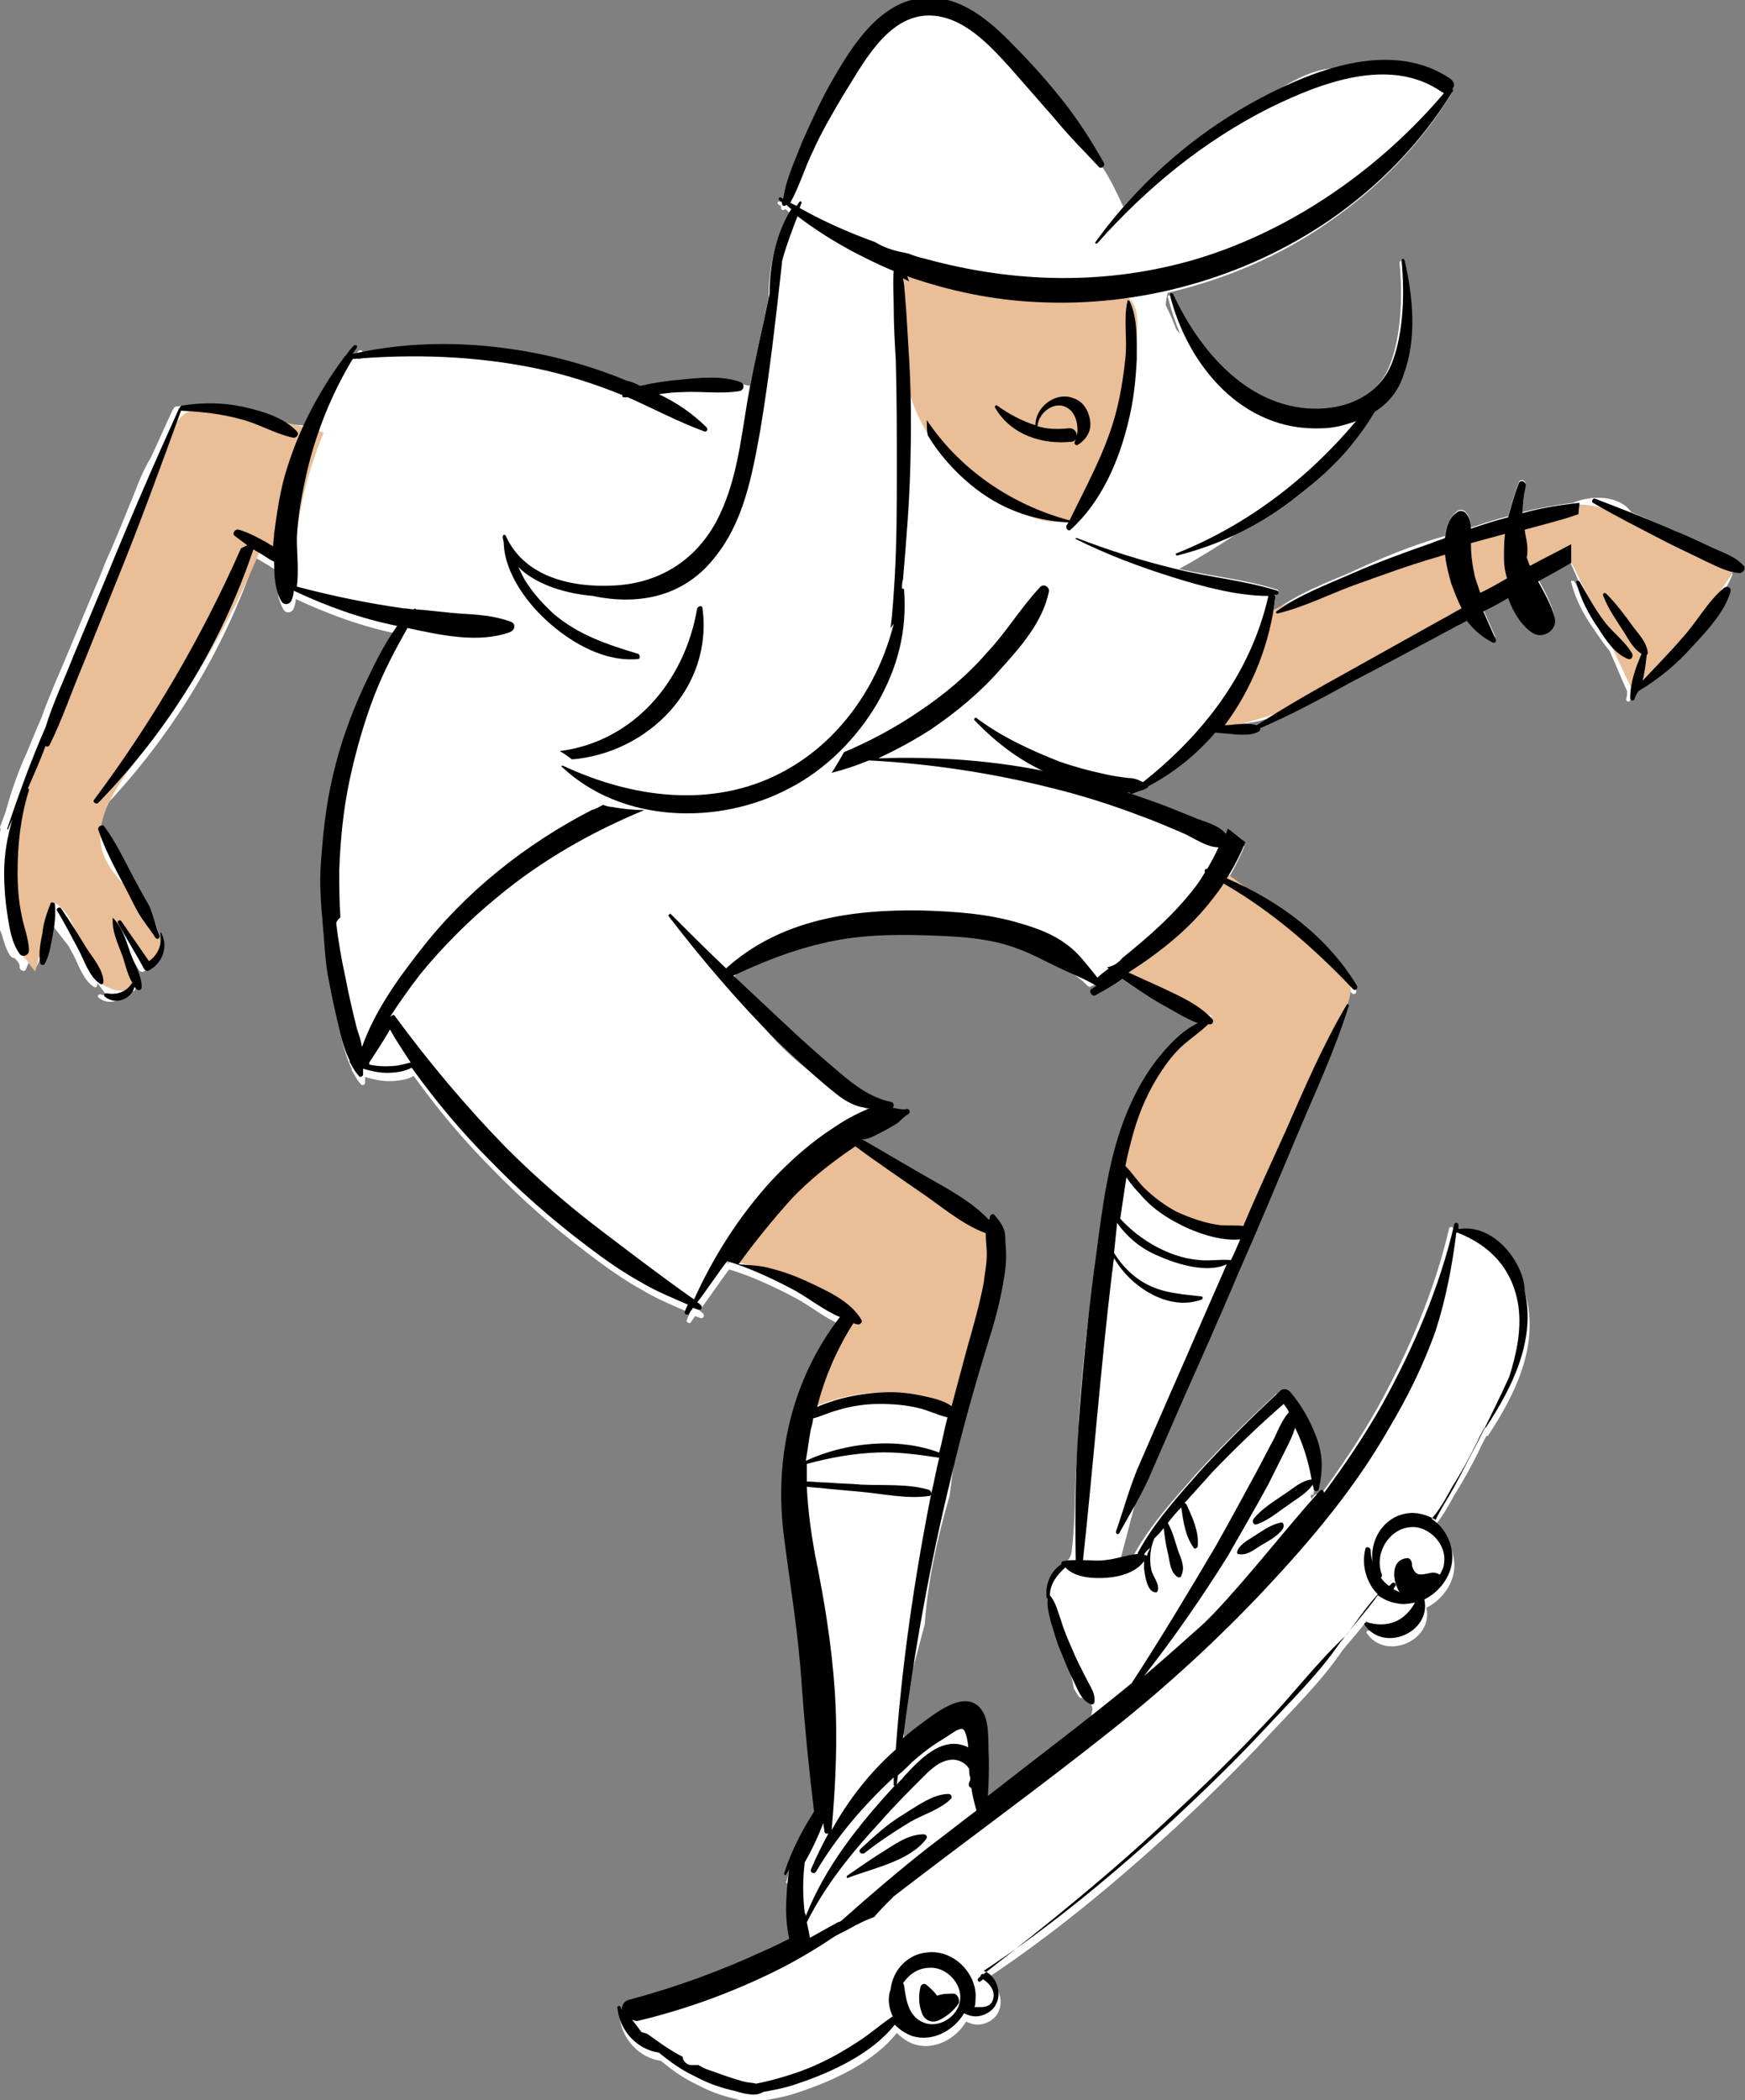 <?xml version="1.0" encoding="UTF-8"?> <!-- Generator: Adobe Illustrator 21.1.0, SVG Export Plug-In . SVG Version: 6.00 Build 0) --> <svg xmlns="http://www.w3.org/2000/svg" xmlns:xlink="http://www.w3.org/1999/xlink" baseProfile="tiny" id="Слой_1" x="0px" y="0px" width="168.7px" height="203px" viewBox="0 0 168.7 203" overflow="scroll" xml:space="preserve"><rect x="0" y="0" width="168.7" height="203" fill="#808080" stroke="none"/> <g> <g> <g> <path fill="#FFFFFF" d="M74.1,188.1C74.1,188.1,74.1,188,74.1,188.1C74.1,188,74.1,188.1,74.1,188.1z"></path> <path fill="#FFFFFF" d="M168.6,54.7c-0.8-0.9-1.8-1.2-2.9-1.7c-1.3-0.6-2.5-1.2-3.8-1.7c-1.4-0.6-2.8-1.2-4.2-1.8 c-1.1-1.6-3.8-1.7-5.6-0.9c-1.6,0.2-3.3,0.5-4.9,0.9c0-0.9,0.1-1.7,0.3-2.6c0.1-0.5-0.6-0.7-0.7-0.2c-0.4,1-0.7,2.1-1,3.2 c-1.2,0.3-2.4,0.7-3.6,1.1c0-0.5-0.1-1.1-0.5-1.5c-0.1-0.2-0.6-0.3-0.8-0.1c-0.7,0.5-1.1,1.4-1.2,2.4c-3.2,0.9-6.3,2.2-9.3,3.6 c-2.4,1-4.9,2-7,3.5c-0.1,0.1-0.2,0.1-0.3,0.2c0.1-0.5,0.2-1,0.2-1.5c0-0.1,0-0.1-0.1-0.2c0.1,0,0.2,0,0.2,0 c0.2,0,0.3-0.3,0.1-0.4c-3.1-1-6.4-1.3-9.5-2c1.8-1,3.6-2.1,5.4-3.3c2.1-1,4.1-2.2,6-3.7c1.3-1,2.5-2.1,3.7-3.3 c0.1-0.1,0.2-0.3,0.3-0.4c1.2-1.4,2.3-3,3.2-4.6c1.4-2.4,2.5-5,3.7-7.5c0.1-2.3-0.2-4.7-0.7-6.9c0-0.2-0.3-0.1-0.3,0.1 c0.3,3.1,0.2,6.9-0.9,9.8c-1.2,3.2-4.4,4.6-7.7,4.5c-6.4-0.2-11-5.7-13.5-11.1c-0.1-0.1-0.3-0.1-0.3,0.1c0.3,1.2,0.7,2.4,1.2,3.6 c-0.1-0.2-0.3-0.3-0.4-0.5c-0.3-0.8-0.6-1.5-1-2.3c0-0.4,0.1-0.8,0.2-1.2c5.5-1.3,10.8-3.5,15.5-6.8c4.8-3.3,8.8-7.4,11.9-12.4 c0.1-0.1,0.1-0.2,0-0.3c0.1-0.3,0.1-0.7-0.3-1c-3.3-2.2-7.2-2.2-10.9-1.2c-1.8,0-3.8,1-5.4,2c-0.1,0.1-0.2,0.1-0.3,0.2 c-0.1,0.1-0.3,0.1-0.4,0.2c-5.5,2.7-10.3,6.4-14.4,11c-0.6-1.3-1.2-2.6-2-3.8c0,0,0-0.1,0-0.1c-1.2-2.1-2.4-4-3.9-5.9 c-1.5-1.9-3.1-3.7-4.8-5.4c-2.3-2.4-5.2-4.9-8.7-4.6c-4.2,0.3-6.9,4.6-8.8,7.9c-1.1,1.9-2,3.9-2.9,5.9c-0.7,1.8-1.6,3.7-1.9,5.6 c-0.1,0-0.1-0.1-0.2-0.1c-0.1-0.1-0.3,0.1-0.2,0.2c0.1,0.1,0.2,0.2,0.3,0.2c0,0.1,0,0.1,0,0.2c0,0.2,0.3,0.3,0.4,0.1c0,0,0,0,0,0 c0.2,0.1,0.3,0.3,0.5,0.4c-1.5,2.4-2.1,5.4-2.1,8.2c-0.6,2.8-1.2,5.7-1.8,8.5c-0.9-0.2-1.8-0.4-2.8-0.4c-1.1-0.1-2.2,0.1-3.2,0.4 c-0.1,0-0.1,0-0.2,0c-1.3,0.1-2.6,0.3-3.9,0.6c-0.4-0.2-0.8-0.4-1.3-0.5c-2.9-1.2-5.9-2.1-9-2.7c-5-1-10.1-1.2-15-0.4 c-0.2,0-0.4,0-0.7,0c-0.6,0.1-1.2,0.2-1.6,0.4c-0.1,0-0.1,0-0.2,0c0.1-0.2,0.3-0.4,0.4-0.6c0.1-0.2-0.1-0.3-0.3-0.2 c-0.3,0.3-0.5,0.6-0.8,1c-0.1,0-0.1,0.1-0.1,0.1c-1.5,1.9-2.7,4-3.8,6.2c-0.9-0.1-1.8-0.2-2.7-0.2c-1.3-0.9-3-1.3-4.5-1.6 c-1.9-0.4-3.9-0.4-5.8-0.1c-0.1,0-0.2,0.1-0.2,0.2c0,0,0,0-0.1,0.1c-0.7,1.5-1.4,3.1-2.1,4.6c-0.6,1-1.1,2.1-1.5,3.2 c-0.9,2.2-1.8,4.5-2.8,6.7c-0.2,0.5-0.4,1-0.6,1.5c-1.1,2.6-2.2,5.3-3.3,7.9c-0.8,1.9-1.7,3.9-2.4,5.9c-0.6,1.3-1.1,2.7-1.7,4 c-0.7,1.6-1.3,3.4-1.8,5.2c-0.2,0.5-0.4,1.1-0.6,1.6c0,0.1,0.1,0.1,0.1,0c0-0.1,0.1-0.2,0.1-0.2c-0.9,3.6-1.2,7.3,0.1,10.4 c0.2,0.7,0.4,1.4,0.8,2c0.1,0.1,0.2,0.2,0.4,0.2c0.2,0.2,0.4,0.4,0.5,0.7c0,0.1,0,0.1,0,0.2c0,0.3,0.5,0.5,0.6,0.2 c0.2-0.5,0.4-0.9,0.6-1.4c0,0.4,0,0.7,0,1.1c0,0.2,0.3,0.2,0.4,0.1c0.5-0.9,0.6-1.8,0.8-2.8c0.1-0.7,0.2-1.4,0.2-2 c0.7,0.9,1.4,1.8,2.1,2.7c0.2,0.3,0.3,0.6,0.5,0.9c0.5,1,1,2.5,2,3.1c0.1,0.1,0.3,0,0.3-0.2c0-0.1,0-0.1,0-0.2 c0.3,0.4,0.6,0.8,0.9,1.2c-0.2,0-0.4,0-0.6-0.1c-0.2,0-0.3,0.2-0.2,0.3c1,0.9,2.6,0.3,2.9-0.9c0.1,0.1,0.1,0.1,0.2,0.2 c0.2,0.2,0.5,0.1,0.5-0.2c0-1.1-0.6-2.2-1-3.2c0.1-0.1,0.2-0.2,0.3-0.3c0.3,0.6,0.7,1.2,1,1.7c0.1,0.2,0.3,0.3,0.5,0.2 c1.3-0.7,1.9-2.3,1.2-3.6c0-0.1-0.2,0-0.2,0.1c0.1,0.7,0,1.3-0.3,1.9c0-0.1-0.1-0.2-0.1-0.3c0.1,0,0.1-0.1,0.1-0.2 c-0.1-0.3-0.2-0.7-0.3-1c0,0,0,0,0,0c0.2,0.3,0.5,0.1,0.4-0.2c-0.4-1-0.6-2-1-2.9c-0.4-0.9-0.9-1.8-1.4-2.7 c-0.9-1.6-1.7-3.3-2.8-4.8c0.1-0.6,0.2-1.3,0.3-1.9c6.7-7,11.8-15.3,14.9-24.4c0.3,0.2,0.7,0.4,1,0.6c0.2,0.1,0.5,0.3,0.8,0.5 c0.1,0.1,0.1,0.1,0.2,0.2c0,1.3,0.1,2.7,0.7,3.7c0.2,0.4,0.8,0.4,1-0.1c0.1-0.3,0.2-0.6,0.2-0.9c3.2,1.5,6.5,2.7,10,3.4 c-1.3,1.8-2.3,3.9-3.2,5.8c-1.3,2.8-2.3,5.6-3,8.6c-0.7,2.9-1,5.9-1.2,8.9c-0.1,1.5,0,2.9,0.1,4.4c0.1,0.7,0.1,1.5,0.2,2.2 c0.1,1.5,0.2,3,0.5,4.4c0.3,1.7,0.7,3.4,1.1,5.1c0.2,0.8,0.5,1.8,0.9,2.6c0,0.1,0,0.2,0.1,0.3c0.2,0.4,0.5,0.9,0.8,1.2 c0.1,0.2,0.4,0,0.4-0.1c0-0.2,0-0.4,0-0.6c0.7,0.2,1.5,0.4,2.3,0.4c0.7,0,1.7-0.1,2.4-0.5c2.3,3.2,4.8,6.2,7.6,9 c2.9,3,6,5.7,9.3,8.2c1.7,1.3,3.4,2.5,5.2,3.5c1.5,0.9,3,1.5,4.6,2.2c-0.1,0.2-0.2,0.4-0.3,0.7c-0.1,0.2,0.3,0.4,0.4,0.2 c0.1-0.2,0.3-0.4,0.4-0.6c0.2,0.1,0.3,0.1,0.5,0.2c0.3,0.1,0.5-0.3,0.2-0.5c-0.1-0.1-0.2-0.2-0.3-0.2c1-1.3,1.9-2.7,2.9-4 c2,0.6,4.2,1.6,6.1,2.6c1.6,0.8,3.1,2.1,4.8,2.8c-4.7,6.1-6.4,13.7-5.4,21.3c0.6,4.7,1.4,9.4,1.7,14.2c0.3,4.1,0.7,8.2,1.2,12.3 c-1.2,1.9-2.2,3.8-2.9,6c0,0.1,0.1,0.2,0.2,0.1c0.1-0.2,0.2-0.3,0.3-0.5c-0.2,1.3-0.3,2.6-0.3,3.9c0,0.9,0.1,1.9,0.3,2.8 c-0.8,0.4-1.6,0.8-2.3,1.1c-4.3,2-8.7,3.6-13.2,4.8c-0.5,0.1-0.7,0.6-0.7,1c0-0.1-0.1-0.2-0.1-0.3c-0.1-0.2-0.4-0.1-0.3,0.1 c0.2,2.2,1.9,4,4,4.3c1.1,0.9,2.2,1.7,3.5,2.3c1.1,0.6,2.2,1,3.4,1.3c0.5,0.1,1,0.3,1.6,0.4c0,0,0,0,0,0c0,0,0.1,0,0.1,0 c0.5,0.1,1,0.1,1.5-0.2c1.1-0.2,2.2-0.4,3.3-0.8c3.3-1.1,7.2-2.9,9.4-5.7c0.5,0.5,1.1,0.9,1.7,1.1c1.9,0.6,4-0.5,5-2.2 c0.4,0.2,0.8,0.3,1.1,0.3c0.8,0,1.7-0.5,2-1.2c0.6-1.1,0-2.8-1.2-3.2c6.5-4.3,12.5-9.3,18.3-14.6c3-2.8,6-5.7,8.8-8.7 c2.5-2.7,5.3-5.4,7.4-8.5c0.2-0.2,0.3-0.4,0.5-0.6c0.6-0.7,1.2-1.4,1.8-2.2c0.1,0.1,0.3,0.2,0.5,0.2c0.1,0.1,0.1,0.2,0.2,0.3 c0.2,0.2,0.4,0.4,0.7,0.6c-0.4,0-0.8-0.1-1.2-0.2c-0.1,0-0.2,0.1-0.2,0.2c1.8,2.8,6.5,0.8,5.8-2.4c1.6-0.8,2.8-2.5,2.7-4.3 c-0.1-1.4-0.8-2.7-2-3.5c0.8-0.9,1.4-2,2-3.1c0.9-1.4,1.7-2.9,2.4-4.3c0.2-0.5,0.5-1,0.7-1.4c0.1,0,0.2,0,0.2-0.1 c2.5-3.8,4.8-8.4,3.7-13.1c-0.7-3-3.6-7-7.1-6.4c0-0.1,0-0.3,0-0.4c0-0.2-0.3-0.3-0.4-0.1c-1.4,6.1-4,12.1-7,17.5 c-1.7,3-3.6,5.8-5.6,8.5c0-0.2-0.2-0.4-0.4-0.2c-0.1,0.1-0.2,0.2-0.3,0.4c0-0.1-0.1-0.2-0.1-0.4c0.1,0,0.3,0,0.3-0.2 c0.4-1.8,0.4-3.2-0.2-4.9c-0.6-1.6-1.4-3.1-2.6-4.5c-0.3-0.3-0.8-0.3-1,0c-2.6,2.4-5.1,4.9-7.5,7.5c-2.2,2.5-4.6,5.1-6.2,8.1 c0,0,0,0,0,0.1c-0.4,0-0.8,0.1-1.2,0.2c0.5-1.9,1-3.8,1.5-5.7c0.4-0.8,0.9-1.7,1.3-2.5c0.9-2.1,1.8-4.1,2.7-6.2 c1.9-4.3,3.8-8.5,5.6-12.8c1.9-4.3,3.7-8.6,5.5-12.9c1.8-4.3,3.8-8.5,5.2-13c0-0.1-0.1-0.2-0.1-0.2c0-0.3,0.1-0.5,0.1-0.8 c0-0.5,0-0.9-0.1-1.4c0.2,0.2,0.5,0.5,0.7,0.7c0.2,0.2,0.5,0,0.4-0.3c-2.9-4.8-7.5-8.2-12.6-10.4c0.7-1.1,1.3-2.3,1.8-3.5 c-0.6-0.4-1.1-0.9-1.7-1.3c-0.1,0.2-0.1,0.4-0.2,0.5c-0.7-0.9-2.2-1.2-3.1-1.6c-1.5-0.6-2.9-1.2-4.4-1.7c-1-0.3-2-0.7-3-1 c0.2-0.1,0.4-0.3,0.7-0.4c0.2,0,0.3,0,0.5,0c0.1,0.1,0.2,0.2,0.3,0.1c0.3-0.1,0.5-0.2,0.8-0.3c0.2,0,0.3-0.1,0.5-0.2 c0.1,0,0.2-0.1,0.2-0.2c0.3-0.8,3.2-1.9,3.9-2.6c0.9-0.9,1.5-2.5,2.7-2.9c0.9-0.3,2-0.2,3-0.3c3.2-0.3,7.1-2.8,9.9-4.3 c3.3-1.7,6.6-3.5,9.8-5.2c0.5-0.3,1-0.5,1.5-0.8c0.7,0.9,1.5,1.6,2.5,2.1c0.2,0.1,0.4-0.1,0.3-0.3c-0.4-0.9-0.8-1.8-1.2-2.7 c0.8-0.4,1.6-0.8,2.4-1.3c0.5,1.4,1.3,2.7,2.4,3.4c1,0.6,2.4-0.3,2.1-1.5c-0.3-1.2-1-2.4-1.6-3.5c1-0.6,2.1-1.1,3.1-1.7 c0.7,1.6,1.4,3.2,2.1,4.8c-0.6-0.9-1.1-1.8-1.6-2.7c-0.1-0.1-0.4-0.1-0.3,0.1c0.4,1.6,1.2,3.1,2.1,4.4c0.5,0.7,1,1.5,1.6,2.2 c0.6,1.3,1.1,2.6,1.7,3.9c0,0.3,0,0.5-0.1,0.8c0,0.2,0.3,0.3,0.4,0.1c0.1-0.3,0.2-0.5,0.4-0.8c0,0,0,0,0,0c2-1.2,3.7-2.6,5.2-4.3 c1.4-1.5,3.1-3.3,3.7-5.3c0-0.1,0-0.3-0.1-0.4c0.3-0.5,0.5-0.9,0.7-1.4c-0.1-0.1-0.2-0.2-0.4-0.3c0.2,0,0.5,0.1,0.7,0.1 C168.6,55.3,168.8,54.9,168.6,54.7z M128.6,93.4c-0.1,0-0.2-0.1-0.3-0.1c0,0,0,0-0.1,0c-0.1-0.1-0.1-0.3-0.2-0.4c0,0,0,0,0,0 C128.3,93,128.4,93.2,128.6,93.4z M109.5,94.4c1.1,0.3,2,1.1,2.9,1.8c1.4,1.1,2.9,2,4.5,2.8c-2.1-1.1-6.2,6.8-6.8,8.2 c-1.7,4.5-3,9.1-3.9,13.8c-0.9,4.8-1.4,9.6-1.8,14.5c-0.2,2.4-0.2,4.9-0.4,7.3c-0.1,2.4-0.1,4.8-0.4,7.2 c-0.1,0.5-0.3,0.9-0.8,1.1c-0.1,0-0.1,0-0.2,0.1c-0.1,0.2-0.2,0.5-0.3,0.7c-0.3,0.6-0.6,1.2-0.8,1.8c0,0.1-0.1,0.2-0.1,0.4 c0.3,1,0.6,1.9,0.9,2.9c0.3,1.1,0.5,2.3,0.8,3.4c0.2,0.9,0.6,1.8,0.7,2.8c0.2,0.3,0.3,0.5,0.5,0.8c0.1,0,0.1,0.1,0.1,0.1 c0.6,0,1.3,0.6,1.2,1.2c-0.1,0.8-0.5,1.6-1,2.3c-0.1,0.3-0.3,0.5-0.5,0.8c-0.7,0.8-1.5,1.6-2.3,2.3c-0.6,0.5-1.2,1-1.8,1.4 c-1.5,1-3.4,2.3-5.2,1.8c-0.9-0.3-1.1-1.3-0.5-2c0.2-0.2,0.4-0.4,0.6-0.6c-0.1-0.4-0.1-0.8-0.1-1.2c-0.2-0.2-0.3-0.4-0.4-0.8 c-0.2-1.1-0.4-2.4-0.6-3.6c-0.8,0.2-1.5,0.3-1.9,0.4c-1.3,0.9-2.6,1.8-3.9,2.7c-0.3,0.2-0.6-0.1-0.6-0.3c0-0.3,0-0.5,0-0.8 c-0.1-0.1-0.2-0.3-0.2-0.5c0.1-0.3,0.2-0.6,0.3-0.9c-0.3-0.4-0.4-0.8-0.2-1.4c0.7-2.6,1.4-5.3,2.1-7.9c0.3-4.2,1.2-8.3,2.4-12.4 c0.3-2.5,0.7-5.1,1.1-7.6c0.6-3,1.2-6,2-9c0.4-1.5,0.9-2.8,1.5-4.1c-0.1-1.4-0.3-2.8-0.6-4.2c-0.1-0.5-0.3-0.9-0.4-1.4 c-0.2-0.1-0.4-0.2-0.6-0.3c-0.3-0.2-0.6-0.4-0.8-0.7c-0.2-0.1-0.4-0.2-0.5-0.2c-1.7-0.7-3.2-1.5-4.8-2.4c-1.5-0.8-3-1.7-4.4-2.8 c-0.1-0.1-0.2-0.2-0.3-0.3c0,0-0.1,0-0.1-0.1c-0.4-0.3-0.6-0.7-0.6-1.2c-0.1-0.2-0.1-0.1-0.5-0.4c-0.4-0.2-0.7-0.5-1-0.7 c-0.2-0.1,0-0.3,0.1-0.3c0.4,0.2,0.7,0.3,1.1,0.5c0.2,0.1,0.3,0.2,0.4,0.2c0.1-0.3,0.4-0.6,0.8-0.7c0.6-0.2,1.2-0.4,1.7-0.7 c-2.8-1.2-5.3-2.9-7.8-4.8c-1.7-1.3-3.2-2.8-4.6-4.5c-0.8-0.9-2.8-2.6-2.7-3.8c0.1-0.8,0.6-1.4,1.3-1.9c0.7-0.4,1.4-0.6,2.2-0.8 c4.2-1.1,9-3,13.4-2.9c4.7,0.1,9.6,0.6,13.7,3c1.1,0.6,2.1,1.4,3.1,2.2c0.3,0.2,0.5,0.5,0.8,0.7c0.5-0.2,0.8-0.4,1,0.1 c0.5-1.1,1.9-1.5,3-1.2C109.4,94.4,109.4,94.4,109.5,94.4z"></path> </g> </g> <path fill="#EABE96" d="M105.5,27.7c-6-0.2-13,0.5-18.4-2.4c-0.2,5.1-0.5,10.6,1.9,15.4c2.2,4.4,6.1,7.8,10.8,9.3 c1.4,0.5,3,0.7,4.3,0c1.1-0.7,1.7-1.9,2.2-3.1c1.9-4.6,3.1-9.4,3.6-14.3c0.1-1.3,0.2-2.7-0.6-3.6C108.3,27.8,106.8,27.7,105.5,27.7 z"></path> <path fill="#EABE96" d="M2.5,92.9c-1.9-3.4-2.2-7.4-1.6-11.3c0.6-3.8,2.1-7.4,3.6-11c4-9.5,7.9-19,11.9-28.4c0.4-1,0.9-2,1.8-2.4 c0.7-0.4,1.6-0.3,2.4-0.2c3.6,0.4,7.2,1.2,10.7,2.2c-1.7,4.1-2.7,8.5-2.9,13c-1.2-0.3-2.3-0.9-3.2-1.7c-3,7.2-7,14.1-11.9,20.2 C11.3,76,9,79.1,9.9,82.3c0.7,2.2,2.6,3.6,4.1,5.3c1.4,1.7,2.3,4.6,0.6,6.1c-0.9-1.3-1.9-2.6-2.8-3.9c0.2,1.9,0.7,3.7,1.6,5.3 c-1,1.1-2.9,0.7-3.9-0.3c-1-1.1-1.4-2.6-1.9-4c-0.5-1.4-1.1-2.9-2.4-3.6c-0.6,2.2-1.2,4.5-1.8,6.7c-1.3-1.5-2.1-3.3-2.3-5.2"></path> <path fill="#EABE96" d="M117.1,70.8c2.2-3.7,4-7.6,5.5-11.6c7.6-3.8,15.5-6.9,23.6-9.3c2.3-0.7,4.7-1.3,7.1-1.1 c5.2,0.5,9.3,4.9,14.5,6.1c-2.8,4.4-6.1,8.4-9.9,12c-1.9-4-3.8-8-5.7-12c-0.2-0.3-0.3-0.7-0.7-0.8c-0.5-0.3-1.1,0-1.6,0.3 c-10.7,6.2-20.8,14.2-33,16.2"></path> <path fill="#EABE96" d="M70.4,122.2c2.6-4,5.5-8,9.4-10.8c2.5-1.8,3.3-1,5.7,0.5c2.5,1.6,5.1,3.2,7.6,4.8c1.1,0.7,2.3,1.5,2.9,2.7 c0.6,1.3,0.4,2.7,0.1,4.1c-0.7,3.6-1.6,7.3-2.6,10.8c-0.2,0.5-0.4,1.1-0.9,1.4c-0.5,0.3-1.2,0-1.7-0.2c-4.3-1.5-9.1-1.1-13.1,0.9 c1.5-3.1,2.9-6.2,4.4-9.2c-3.5-2.9-7.8-4.8-12.3-5.4"></path> <path fill="#EABE96" d="M108.4,94.3c3.4-3.3,6.9-6.5,10.3-9.8c3.3,2.4,6.6,4.9,9.7,7.5c0.9,0.8,1.8,1.6,2.1,2.7 c0.3,1.2-0.2,2.4-0.7,3.6c-2.3,5.5-4.6,11.1-6.9,16.6c-0.5,1.2-1.1,2.5-2.1,3.3c-1.2,0.9-2.9,1-4.4,0.6c-1.5-0.4-2.8-1.3-4.1-2.1 c-1.6-1.1-3.4-2.3-3.8-4.2c-0.4-1.5,0.1-3,0.8-4.4c1.8-3.9,4.5-7.3,7.9-9.9c-3.4-1-6.6-2.6-9.3-4.8"></path> <g> <path d="M135.5,25.2c0.3,3.1,0.2,6.9-0.9,9.8c-1.2,3.2-4.4,4.6-7.7,4.5c-6.4-0.2-11-5.7-13.5-11.1c-0.1-0.1-0.3-0.1-0.3,0.1 c1.7,6.8,7,13.2,14.6,12.9c1.2,0,2.3-0.3,3.4-0.7c-4.7,5.6-10.6,10.1-17.4,12.8c-0.1,0,0,0.2,0.1,0.2c4.3-1.1,8.2-3,11.7-5.8 c1.8-1.4,3.5-2.9,5-4.7c0.9-1.1,1.7-2.2,2.4-3.4c1.3-0.8,2.3-2,2.8-3.6c1.3-3.5,0.9-7.5,0.1-11C135.7,24.9,135.5,25,135.5,25.2z"></path> <path d="M103.8,38.5c-1.7-0.7-3.7,0.8-3.7,2.6c-1.3-0.4-2.6-1.1-3.7-1.9c-0.1-0.1-0.3,0.1-0.2,0.2c1.5,2.6,4.5,3.6,7.4,3.3 c0.8-0.1,0.6-1.4-0.3-1.3c-1,0.1-2,0.1-3-0.2c0,0,0,0,0,0c0.1-1.4,1.8-2.6,3-1.7c0.9,0.6,1.1,2.3,0.6,3.2 c-0.1,0.2,0.1,0.4,0.3,0.3c0.8-0.5,1.3-1.3,1.2-2.2C105.3,39.7,104.7,38.8,103.8,38.5z"></path> <path d="M67.4,58.8c-1.2,7.1-6.2,12.9-13.3,13.8c0.4,0.2,0.8,0.5,1.2,0.8c7.3-0.6,13.7-6.9,12.6-14.7 C67.8,58.5,67.5,58.6,67.4,58.8z"></path> <path d="M147.4,51.2c1.8-0.5,3.5-0.9,5.2-1.5c0-0.4,0.1-0.8,0.1-1.1c-1.8,0.2-3.7,0.5-5.5,1c0-0.9,0.1-1.7,0.3-2.6 c0.1-0.5-0.6-0.7-0.7-0.2c-0.4,1-0.7,2.1-1,3.2c-1.2,0.3-2.4,0.7-3.6,1.1c0-0.5-0.1-1.1-0.5-1.5c-0.1-0.2-0.6-0.3-0.8-0.1 c-0.8,0.5-1.1,1.4-1.2,2.5c-0.4,0.2-0.9,0.3-1.3,0.5c-2.6,0.9-5.1,1.8-7.6,2.9c-2.5,1.1-5.2,2.1-7.4,3.7c-0.1,0.1,0,0.2,0.1,0.2 c2.5-0.6,4.9-1.8,7.3-2.7c2.8-1,5.5-2,8.3-2.8c0.2-0.1,0.4-0.1,0.6-0.2c0.1,1,0.4,2.1,0.6,2.8c0.3,0.8,0.6,1.6,1,2.4 c-0.6,0.3-1.2,0.7-1.8,1c-3.2,1.8-6.3,3.5-9.5,5.3c-2.9,1.6-5.7,3.2-8.5,5c-0.6-0.2-1.2-0.1-1.8-0.1c-0.4,0-0.8,0.1-1.3,0.1 c2.7-3.6,4.4-8,4.9-12.4c0-0.1,0-0.1-0.1-0.2c0.1,0,0.2,0,0.2,0c0.2,0,0.3-0.3,0.1-0.4c-3.2-1-6.6-1.3-9.8-2.1 c-3.3-0.8-6.5-1.8-9.6-3c-0.1,0-0.2,0.1-0.1,0.1c3,1.5,6.2,2.7,9.4,3.7c2.9,0.9,6.2,1.8,9.2,1.8c0,0,0,0,0,0.1 c-1.7,7.4-6.3,13.3-12.1,17.9c-0.4-0.2-0.8-0.4-1.4-0.4c-0.8-0.1-1.6-0.2-2.4-0.4c-1.4-0.3-2.9-0.7-4.3-1.2 c-2.8-1.1-5.6-2.4-8-4.2c-0.1-0.1-0.3,0.1-0.2,0.2c2.2,2.3,4.6,4.1,7.5,5.3c1.5,0.6,3,1.1,4.6,1.4c0.7,0.1,1.5,0.3,2.2,0.3 c0.3,0,0.5,0,0.7,0c0.1,0.1,0.2,0.2,0.3,0.1c0.3-0.1,0.5-0.2,0.8-0.3c0.2,0,0.3-0.1,0.5-0.2c0.1,0,0.2-0.1,0.2-0.2 c2.5-1.3,4.7-3.1,6.5-5.2c0.7,0.1,1.3,0.1,2,0.2c0.8,0,1.5,0.1,2.2-0.3c0.1-0.1,0.2-0.2,0.1-0.3c3-1.3,5.8-2.8,8.7-4.4 c3.3-1.7,6.6-3.5,9.8-5.2c0.5-0.3,1-0.5,1.5-0.8c0.7,0.9,1.5,1.6,2.5,2.1c0.2,0.1,0.4-0.1,0.3-0.3c-0.4-0.9-0.8-1.8-1.2-2.7 c0.8-0.4,1.6-0.8,2.4-1.3c0.5,1.4,1.3,2.7,2.4,3.4c1,0.6,2.4-0.3,2.1-1.5c-0.3-1.2-1-2.4-1.6-3.5c1.1-0.6,2.2-1.2,3.2-1.8 c0-0.1,0-0.1,0-0.2c0-0.5,0-1.1,0-1.6c-1.3,0.7-2.7,1.4-4,2.1c-0.1-0.3-0.2-0.5-0.3-0.8C147.8,52.8,147.5,52,147.4,51.2z M145.4,54c0,0.6,0.1,1.3,0.3,1.9c-0.9,0.5-1.7,1-2.6,1.4c-0.2-0.7-0.5-1.3-0.6-2c-0.2-0.9-0.3-1.9-0.3-2.8 c1.1-0.3,2.2-0.6,3.3-0.9C145.4,52.4,145.4,53.2,145.4,54z"></path> <path d="M74.1,188C74.1,188,74.1,188.1,74.1,188C74.1,188.1,74.1,188,74.1,188z"></path> <path d="M3.2,75.5C3.2,75.5,3.2,75.6,3.2,75.5C3.3,75.6,3.3,75.5,3.2,75.5z"></path> <path d="M12.9,84.8c-0.9-1.7-1.7-3.4-2.8-4.9c-0.2-0.3-0.7,0-0.6,0.3c0.6,1.8,1.5,3.5,2.4,5.2c0.5,0.9,0.9,1.8,1.4,2.7 c0.5,0.9,1.2,1.7,1.7,2.5c0.2,0.3,0.5,0.1,0.4-0.2c-0.4-1-0.6-2-1-2.9C13.8,86.5,13.4,85.7,12.9,84.8z"></path> <path d="M28.7,41.7c-1.3-1.4-3.5-2-5.3-2.4c-1.9-0.4-3.9-0.4-5.8-0.1c-0.1,0-0.2,0.1-0.2,0.2c0,0,0,0-0.1,0.1 c-2.4,5.3-4.7,10.6-6.9,16c-1.1,2.6-2.2,5.3-3.3,7.9c-0.9,2.3-2,4.6-2.7,6.9c-1.4,3.2-2.6,6.5-3.7,9.8c0,0.1,0.1,0.1,0.1,0 c0.1-0.3,0.3-0.6,0.4-0.9c-0.5,1.7-0.8,3.4-0.8,5.2c0,1.3,0.1,2.6,0.3,3.9c0.2,1.3,0.4,2.8,1.2,3.9c0.3,0.4,0.9,0.1,0.9-0.3 c0-1.1-0.5-2.3-0.7-3.4c-0.3-1.4-0.4-2.8-0.4-4.2c0-2.7,0.3-5.4,1.1-7.9c0-0.1,0-0.2-0.1-0.2c0.6-1.4,1.2-2.7,1.7-4.1 c0.1,0.1,0.3,0.1,0.4-0.1C6,69.6,6.9,66.9,8,64.3c1.1-2.7,2.2-5.5,3.3-8.2c2.2-5.4,4.2-10.9,6.2-16.4c0,0,0.1,0,0.1,0 c1.9,0.1,3.8,0.3,5.6,0.8c1.7,0.4,3.3,1.4,5.1,1.8C28.6,42.4,29,42,28.7,41.7z"></path> <path d="M4.9,87.3c-0.4,1-0.7,1.9-0.8,2.9c-0.2,1-0.4,2-0.2,2.9c0,0.2,0.3,0.2,0.4,0.1c0.5-0.9,0.6-1.8,0.8-2.8 c0.2-1.1,0.3-2,0.2-3.1C5.1,87.2,4.9,87.2,4.9,87.3z"></path> <path d="M8.4,91.7c-0.8-1.3-1.6-2.6-2.5-3.9c-0.1-0.2-0.5,0-0.4,0.2C6.3,89.3,7,90.7,7.7,92c0.5,1,1,2.5,2,3.1 c0.1,0.1,0.3,0,0.3-0.2C10,93.8,9,92.6,8.4,91.7z"></path> <path d="M15.5,90.2c0.2,1-0.2,2.1-1.1,2.7c-0.9-1.3-1.8-2.6-2.7-3.9c-0.1-0.1-0.4,0-0.3,0.2c0.8,1.5,1.7,2.9,2.5,4.4 c0.1,0.2,0.3,0.3,0.5,0.2c1.3-0.7,1.9-2.3,1.2-3.6C15.6,90.1,15.5,90.1,15.5,90.2z"></path> <path d="M10.9,88.7C10.9,88.6,10.9,88.7,10.9,88.7c-0.1,1.3,0.5,2.5,0.9,3.6c0.3,0.8,0.5,1.9,1,2.7c0,0,0,0-0.1,0.1 c-0.5,0.8-1.5,1.1-2.4,0.9c-0.2,0-0.3,0.2-0.2,0.3c1,0.9,2.6,0.3,2.9-0.9c0.1,0.1,0.1,0.1,0.2,0.2c0.2,0.2,0.5,0.1,0.5-0.2 c0-1.1-0.7-2.2-1.1-3.3C12.2,90.9,11.8,89.6,10.9,88.7z"></path> <path d="M168.6,54.7c-0.8-0.9-1.8-1.2-2.9-1.7c-1.3-0.6-2.5-1.2-3.8-1.7c-2.5-1.1-5.1-2.1-7.7-3.1c-0.2-0.1-0.4,0.3-0.2,0.4 c2.4,1.4,4.8,2.6,7.3,3.9c1.2,0.6,2.5,1.2,3.7,1.8c1.1,0.5,2,1,3.2,1.1C168.6,55.3,168.8,54.9,168.6,54.7z"></path> <path d="M155.2,60.2c-1-1.3-1.7-2.6-2.5-4c-0.1-0.1-0.4-0.1-0.3,0.1c0.4,1.6,1.2,3.1,2.1,4.4c0.7,1.1,1.6,2.5,2.9,3 c0.3,0.1,0.5-0.2,0.4-0.5C157.2,62.1,156,61.2,155.2,60.2z"></path> <path d="M166.7,56.8c-1.6,1.3-2.7,3.4-4.1,4.9c-1.2,1.4-2.5,2.7-3.8,4.1c0.2-0.8,0.3-1.6,0.4-2.5c0.1-0.1,0.1-0.1,0.1-0.2 c-0.1-1-0.8-1.7-1.4-2.5c-0.8-1.1-1.6-2.2-2.6-3.2c-0.2-0.2-0.4,0-0.3,0.2c0.5,1.3,1.3,2.4,2,3.5c0.5,0.8,0.9,1.6,1.7,2.1 c-0.6,1.4-1.1,2.8-1.1,4.3c0,0.2,0.3,0.3,0.4,0.1c0.1-0.3,0.2-0.5,0.4-0.8c0,0,0,0,0,0c2-1.2,3.7-2.6,5.2-4.3 c1.4-1.5,3.1-3.3,3.7-5.3C167.4,56.8,167,56.6,166.7,56.8z"></path> <path d="M91.7,173.4c-1.5,0-3.1,1.2-4.4,2c-1.5,0.9-2.8,2.1-4.1,3.3c-0.3,0.3,0.1,0.6,0.4,0.4c1.4-1.1,2.9-2.1,4.4-3 c1.2-0.7,2.9-1.2,3.9-2.2C92.1,173.8,92,173.4,91.7,173.4z"></path> <path d="M89.3,177.3c-1.3,0-2.4,0.7-3.5,1.4c-1.3,0.8-2.6,1.7-3.9,2.6c-0.1,0.1,0,0.3,0.1,0.2c2.3-0.9,5.9-1.6,7.5-3.7 C89.7,177.6,89.6,177.3,89.3,177.3z"></path> <path d="M123.7,147.2c-0.9,0.2-1.7,0.8-2.5,1.3c-0.6,0.4-1.4,0.8-1.6,1.5c0,0.1,0,0.2,0.1,0.2c0.7,0.2,1.4-0.3,2-0.7 c0.8-0.5,1.7-0.9,2.3-1.7C124.2,147.5,124.1,147,123.7,147.2z"></path> <path d="M92.2,192.7c-0.5,0-1.1,0-1.6,0.2c-0.3-0.4-0.7-0.8-1.1-1.1c-0.2-0.1-0.4,0-0.5,0.2c-0.2,0.8-0.2,1.7,0.1,2.5 c0.2,0.7,0.9,1.1,1.6,0.8c0.7-0.3,1.6-1,2-1.7C92.8,193.2,92.5,192.7,92.2,192.7z"></path> <path d="M109,29.1c-0.4,1.7,0,3.7-0.2,5.5c-0.2,1.9-0.5,3.8-1,5.6c-1,3.6-2.8,6.8-4.4,10.1c-5.6-1.5-10.6-4.9-13.8-9.7 c0,0.5,0,1,0.1,1.5c1.1,1.8,2.5,3.4,4.2,4.8c2.8,2.3,5.9,3.4,9.4,3.6c-0.1,0.1-0.1,0.2-0.2,0.3c-0.1,0.3,0.2,0.6,0.4,0.4 c3-2.7,4.7-6.7,5.6-10.5c0.5-2,0.7-4,0.8-6c0-1.7,0.1-4-0.7-5.6C109.1,29,109,29,109,29.1z"></path> <path d="M140.2,7.6c-5.2-3.5-11.9-1.3-17,1.2c-6.9,3.4-12.8,8.4-17.3,14.6c-0.1,0.1,0.1,0.2,0.2,0.1c4.7-5.3,10.3-9.9,16.7-13.1 c4.9-2.4,11.6-5,16.6-1.5c0.1,0,0.1,0.1,0.2,0.1c-6.2,7.3-14.6,13.2-23.8,16c-8.7,2.6-17.7,2.4-26.4,0c-0.5-0.1-1.1-0.3-1.6-0.5 c-0.2,0-0.3-0.1-0.5-0.1c-1-0.2-1.9-0.5-2.7-1c-2.5-0.9-5-2-7.3-3.3c0.1-0.2,0.1-0.3,0.2-0.5c0-0.1-0.1-0.2-0.2-0.1 c-0.1,0.1-0.2,0.3-0.3,0.4c-0.2-0.1-0.4-0.2-0.6-0.3c0.9-1.6,1.4-3.4,2.2-5c0.8-1.8,1.8-3.5,2.8-5.2c1.9-3,4.3-7.9,8.4-7.9 c3.3,0,5.9,2.9,7.9,5.1c1.4,1.6,2.8,3.2,4.2,4.8c1.4,1.7,2.8,3.1,4.3,4.7c0.2,0.3,0.7,0,0.5-0.4c-1.2-2.1-2.4-4-3.9-5.9 c-1.5-1.9-3.1-3.7-4.8-5.4c-2.3-2.4-5.2-4.9-8.7-4.6c-4.2,0.3-6.9,4.6-8.8,7.9c-1.1,1.9-2,3.9-2.9,5.9c-0.7,1.8-1.6,3.7-1.9,5.6 c-0.1,0-0.1-0.1-0.2-0.1c-0.1-0.1-0.3,0.1-0.2,0.2c0.1,0.1,0.2,0.2,0.3,0.2c0,0.1,0,0.1,0,0.2c0,0.2,0.3,0.3,0.4,0.1c0,0,0,0,0,0 c0.2,0.1,0.3,0.3,0.5,0.4c-1.5,2.4-2.1,5.4-2.1,8.2c-0.7,3.4-1.5,6.7-2.1,10.1c-0.7,4.1-1.1,8.3-3.1,12c-2.1,3.8-5.6,5.9-9.9,6.1 c-4,0.2-8.6-0.8-10.4-4.8c-0.1-0.2-0.3-0.1-0.3,0.1c0,0.2,0.1,0.4,0.1,0.6c0.1,3,2.4,6,4.5,7.8c2.3,2,5.4,3.7,8.5,3.4 c0.2,0,0.2-0.4,0-0.5c-3-0.9-5.7-1.8-8.1-3.8c-1.1-1-2.1-2.1-2.9-3.4c-0.2-0.4-0.4-0.8-0.6-1.2c1.8,1.8,4.8,2.6,7.2,2.8 C62,58.6,66.2,57.5,69,54c2.9-3.5,3.7-8,4.5-12.4c0.9-5.4,1.5-10.8,2.1-16.2c0-0.1,0-0.1,0-0.1c0-0.1,0.1-0.3,0.1-0.4 c0.4-1.4,0.9-2.7,1.4-4c2.9,2.2,6,3.9,9.3,5.3c-0.1,1.1,0,2.3,0,3.4c0,1.7,0.1,3.5,0.2,5.2c0.1,3.5,0.1,7,0.1,10.5 c0,3.5,0,7-0.2,10.5c-0.1,1.6-0.2,3.3-0.4,4.9c0.1-0.1,0.2-0.3,0.3-0.4c-1.5,6-5.3,11.5-10.9,14.4c-6.7,3.5-14.5,2.4-21.1-0.7 c-0.1,0-0.2,0.1-0.1,0.1c5.8,5.5,15.2,5.7,22,2.1c3.5-1.8,6.5-4.8,8.5-8.2c2-3.5,2.9-7,2.6-11c0-0.1-0.1-0.1-0.2-0.1 c0-0.3,0-0.6,0.1-0.9c0.3-3.6,0.6-7.1,0.7-10.7c0.1-3.5,0.1-7-0.1-10.5c-0.1-1.6-0.2-3.3-0.3-4.9c-0.1-0.9-0.1-2-0.3-3 c0.2,0.1,0.4,0.2,0.6,0.3c-0.1-0.2-0.1-0.3-0.2-0.5c4,1.4,8.2,2.3,12.6,2.5c9.9,0.5,20-2.3,28.2-7.9c4.8-3.3,8.8-7.4,11.9-12.4 c0.1-0.1,0.1-0.2,0-0.3C140.7,8.3,140.6,7.9,140.2,7.6z"></path> <path d="M141,118.8c0-0.1,0-0.3,0-0.4c0-0.2-0.3-0.3-0.4-0.1c-1.4,6.1-4,12.1-7,17.5c-1.7,3-3.6,5.8-5.6,8.5 c0-0.2-0.2-0.4-0.4-0.2c-3.5,3.9-6.7,8.1-10.3,11.9c-0.3,0.3-0.6,0.6-0.9,0.9c-1.9,1.7-3.8,3.4-5.8,5.1c2.9-3.7,5.6-7.6,8.1-11.6 c1.3-2.3,2.6-4.5,3.9-6.9c0.6-1.2,1.2-2.4,1.8-3.6c0.3-0.6,0.6-1.2,0.8-1.9c0.8,1.6,1.3,3.3,1.6,5c0,0,0,0,0,0 c-1,0.1-1.8,0.9-2.6,1.4c-1,0.7-2.2,1.4-3,2.4c-0.2,0.3,0,0.7,0.4,0.5c1.1-0.4,2-1.2,2.9-1.8c0.8-0.6,1.9-1.2,2.4-2 c0,0.1,0.1,0.3,0.1,0.4c0,0.3,0.5,0.3,0.5,0c0.4-1.8,0.4-3.2-0.2-4.9c-0.6-1.6-1.4-3.1-2.6-4.5c-0.3-0.3-0.8-0.3-1,0 c-2.6,2.4-5.1,4.9-7.5,7.5c-2.2,2.5-4.6,5.1-6.2,8.1c0,0,0,0,0,0.1c-1.1,0.1-2.1,0.5-3.2,0.6c-0.7,0.1-1.4,0-2.1,0 c1-9.2,1.7-18.5,2.8-27.7c0.1-0.5,0.1-1,0.2-1.5c1.6,2.8,5.3,5.2,8.5,4c0.1-0.1,0.1-0.3-0.1-0.3c-1.8-0.2-3.5-0.3-5.1-1.1 c-1.4-0.7-2.5-1.8-3.3-3.1c0.1-1,0.2-1.9,0.3-2.9c1,1.4,2.3,2.5,4,3.2c1.8,0.8,4.7,1.7,6.6,0.8c-1.9,4.3-3.7,8.5-5.6,12.8 c-0.9,2.1-1.8,4.1-2.7,6.2c-1,2.2-1.6,4.5-2.4,6.8c-0.1,0.2,0.2,0.4,0.3,0.2c1.1-2,2.3-3.9,3.2-6.1c0.9-2.1,1.8-4.1,2.7-6.2 c1.9-4.3,3.8-8.5,5.6-12.8c1.9-4.3,3.7-8.6,5.5-12.9c1.8-4.3,3.8-8.5,5.2-13c0-0.1-0.1-0.2-0.2-0.1c-2.3,3.9-4.1,8.1-5.9,12.2 c-1.4,3.1-2.8,6.1-4.1,9.2c-0.8-0.1-1.6,0-2.4-0.1c-1.4-0.2-2.8-0.7-4.1-1.3c-1.1-0.6-2.2-1.4-3.1-2.3c-0.6-0.6-1.2-1.5-1.8-2.1 c0.2-1.1,0.5-2.2,0.8-3.3c0.6-2.1,1.5-4.1,2.7-5.9c0.6-0.9,1.3-1.8,2.1-2.5c0.8-0.7,1.7-1.3,2.4-2c0,0,0.1,0,0.1,0 c0.3,0.1,0.5-0.3,0.3-0.5c-1.3-1.4-3.1-2.2-4.8-3c-1.1-0.5-2.2-1-3.3-1.5c3.1-2,5.9-4.2,8.2-7.2c0.3-0.4,0.7-0.9,1-1.4 c4.7,2.7,8.8,6.3,12.5,10.2c0.2,0.2,0.5,0,0.4-0.3c-2.9-4.8-7.5-8.2-12.6-10.4c0.7-1.1,1.3-2.3,1.8-3.5c-0.6-0.4-1.1-0.9-1.7-1.3 c-0.1,0.2-0.1,0.4-0.2,0.5c-0.7-0.9-2.2-1.2-3.1-1.6c-1.5-0.6-2.9-1.2-4.4-1.7c-3-1.1-6-1.9-9.2-2.6c-5.6-1.2-11.2-1.6-16.9-1.4 c1.7-0.8,3.4-1.7,5.1-2.8c2.5-1.7,4.8-3.6,6.8-5.9c1.9-2.1,4-4.5,4.6-7.4c0.1-0.4-0.4-0.8-0.8-0.5c-1.9,2-3.3,4.4-5.2,6.4 c-1.9,2.2-4.2,4.1-6.6,5.7c-2.2,1.5-4.6,2.8-7.2,3.9c-0.4,0.7-0.8,1.4-1.2,2c1.2-0.3,2.4-0.7,3.6-1.2c5.8,0.3,11.8,1.2,17.4,2.6 c2.9,0.7,5.8,1.6,8.7,2.7c1.4,0.5,2.8,1.1,4.2,1.7c1,0.4,2.3,1.4,3.5,1.4c-0.3,0.7-0.7,1.4-1.1,2.1c-0.2-0.1-0.3,0.2-0.2,0.3 c-0.3,0.5-0.6,1-1,1.5c-2,2.6-4.4,4.7-7,6.8c-0.4,0.5-0.9,0.8-1.5,0.9c0.1,0,0.1,0.1,0.2,0.1c-0.4,0.3-0.8,0.6-1.1,0.9 c-1-1.2-1.8-2.4-3.1-3.3c-1.2-0.9-2.8-1.5-4.2-1.9c-3.2-1-6.5-1.2-9.8-1.3c-6.7-0.1-13.6,0.9-18.8,5.6c-1.8-1.7-3.6-3.5-5.4-5.3 c-0.1,0.1-0.1,0.1-0.2,0.2c3.3,4.3,6.8,8.4,10.6,12.2c1.8,1.7,3.6,3.4,5.6,5c1,0.8,2.1,1.4,3.3,1.4c-0.1,0-0.1,0.1-0.2,0.1 c-1.2,0.5-2.3,1.1-3.3,1.8c-2.2,1.4-4.2,3.2-6,5.1c-3.1,3.4-5.6,7.3-7.5,11.5c-3-2.1-6-4.4-8.9-6.6c-3.3-2.5-6.4-5.2-9.3-8.1 c-3.9-4-7.5-8.3-10.8-12.8c-0.1,0-0.3,0.1-0.4,0.2c0.9-1.4,1.9-2.8,2.9-4.1c2.2-2.7,4.8-5.3,7.5-7.5c4.2-3.5,9.1-6.3,14.2-8.4 c-1,0-2.1-0.1-3.1-0.3c-0.3,0-0.6-0.1-0.9-0.2c-0.4,0.2-0.7,0.4-1.1,0.5c-6.4,3.3-12.2,7.9-16.6,13.6c-2.2,2.8-4.4,5.9-5.6,9.3 c-0.1-0.6-0.3-1.2-0.5-1.8c-0.4-1.6-0.8-3.3-1.1-4.9c-0.4-1.8-0.7-3.6-0.9-5.3c0.1-0.2,0.2-0.4,0.4-0.5c0-0.1,0-0.1,0-0.2 c-0.1-1.5-0.1-2.9-0.1-4.4c0.1-2.9,0.4-5.9,1-8.7c0.6-2.8,1.4-5.6,2.4-8.2c0.9-2.3,2-4.4,3.2-6.5c3.2,0.7,6.9,1.5,9.9,0.4 c0.5-0.2,0.6-0.8,0.1-1c-1.6-0.6-3.3-0.7-5-0.8c-1.4-0.1-2.8-0.3-4.2-0.4c0-0.1-0.1-0.1-0.2,0c-0.3,0-0.6-0.1-1-0.1 c-3.5-0.5-6.9-1.2-10.3-2.1c0.2-1.5,0-3.2,0-4.7c0.1-2.2,0.5-4.3,1-6.5c0.9-3.8,2.4-7.5,4.4-10.8c5.9-0.5,11.9-0.3,17.7,0.9 c2.9,0.6,5.7,1.5,8.4,2.6c-0.1,0.1,0,0.2,0.1,0.2c0.1,0,0.3,0,0.4,0c2.5,1.1,4.9,2.4,7.4,3.3c0.2,0.1,0.4-0.2,0.2-0.4 c-1.3-1.3-2.9-2.4-4.6-3.2c0.8-0.1,1.5-0.2,2.3-0.2c1.8-0.1,3.7,0.2,5.5-0.1c0.5-0.1,0.5-0.8,0-0.9c-1.7-0.6-3.9-0.4-5.7-0.2 c-1.3,0.1-2.6,0.3-3.9,0.6c-0.4-0.2-0.8-0.4-1.3-0.5c-2.9-1.2-5.9-2.1-9-2.7c-5.8-1.1-11.7-1.2-17.5,0.1c0.1-0.2,0.3-0.4,0.4-0.6 c0.1-0.2-0.1-0.3-0.3-0.2c-0.3,0.3-0.5,0.6-0.8,1c-0.1,0-0.1,0.1-0.1,0.1c-2.4,3.2-4.3,6.8-5.5,10.6c-0.7,2.1-1,4.3-1.3,6.5 c0,0.4-0.1,0.8-0.1,1.2c-0.2-0.1-0.4-0.2-0.5-0.3c-0.9-0.5-1.8-1-2.8-1.3c-0.4-0.1-0.7,0.4-0.4,0.6c0.4,0.3,0.8,0.6,1.2,0.9 c-0.2,0.1-0.4,0.2-0.6,0.3c-3.8,8.6-8.6,16.8-14.2,24.3c-0.2,0.2,0.2,0.5,0.4,0.3c6.8-7,11.9-15.3,15-24.5c0.3,0.2,0.7,0.4,1,0.6 c0.3,0.2,0.6,0.4,1,0.6c0,1.4,0.1,2.8,0.7,3.8c0.2,0.4,0.8,0.4,1-0.1c0.1-0.3,0.2-0.6,0.2-0.9c3.2,1.5,6.5,2.7,10,3.4 c-1.3,1.8-2.3,3.9-3.2,5.8c-1.3,2.8-2.3,5.6-3,8.6c-0.7,2.9-1,5.9-1.2,8.9c-0.1,1.5,0,2.9,0.1,4.4c0.1,0.7,0.1,1.5,0.2,2.2 c0.1,1.5,0.2,3,0.5,4.4c0.3,1.7,0.7,3.4,1.1,5.1c0.2,0.8,0.5,1.8,0.9,2.6c0,0.1,0,0.2,0.1,0.3c0.2,0.4,0.5,0.9,0.8,1.2 c0.1,0.2,0.4,0,0.4-0.1c0-0.2,0-0.4,0-0.6c0.7,0.2,1.5,0.4,2.3,0.4c0.7,0,1.7-0.1,2.4-0.5c2.3,3.2,4.8,6.2,7.6,9 c2.9,3,6,5.7,9.3,8.2c1.7,1.3,3.4,2.5,5.2,3.5c1.5,0.9,3,1.5,4.6,2.2c-0.1,0.2-0.2,0.4-0.3,0.7c-0.1,0.2,0.3,0.4,0.4,0.2 c0.1-0.2,0.3-0.4,0.4-0.6c0.2,0.1,0.3,0.1,0.5,0.2c0.3,0.1,0.5-0.3,0.2-0.5c-0.1-0.1-0.2-0.2-0.3-0.2c1-1.3,1.9-2.7,2.9-4 c2,0.6,4.2,1.6,6.1,2.6c1.6,0.8,3.1,2.1,4.8,2.8c-4.7,6.1-6.4,13.7-5.4,21.3c0.6,4.7,1.4,9.4,1.7,14.2c0.3,4.1,0.7,8.2,1.2,12.3 c-1.2,1.9-2.2,3.8-2.9,6c0,0.1,0.1,0.2,0.2,0.1c0.1-0.2,0.2-0.3,0.3-0.5c-0.2,1.3-0.3,2.6-0.3,3.9c0,0.9,0.1,1.9,0.3,2.8 c-0.8,0.4-1.6,0.8-2.3,1.1c-4.3,2-8.7,3.6-13.2,4.8c-0.5,0.1-0.7,0.6-0.7,1c0-0.1-0.1-0.2-0.1-0.3c-0.1-0.2-0.4-0.1-0.3,0.1 c0.2,2.2,1.9,4,4,4.3c1.1,0.9,2.2,1.7,3.5,2.3c1.1,0.6,2.2,1,3.4,1.3c0.5,0.1,1,0.3,1.6,0.4c0,0,0,0,0,0c0,0,0.1,0,0.1,0 c0.5,0.1,1,0.1,1.5-0.2c1.1-0.2,2.2-0.4,3.3-0.8c3.3-1.1,7.2-2.9,9.4-5.7c0.5,0.5,1.1,0.9,1.7,1.1c1.9,0.6,4-0.5,5-2.2 c0.4,0.2,0.8,0.3,1.1,0.3c0.8,0,1.7-0.5,2-1.2c0.6-1.1,0-2.8-1.2-3.2c6.5-4.3,12.5-9.3,18.3-14.6c3-2.8,6-5.7,8.8-8.7 c2.5-2.7,5.3-5.4,7.4-8.5c0.2-0.2,0.3-0.4,0.5-0.6c1-1.3,2.1-2.5,3.1-3.9c0.6,0.4,1.2,0.7,2,0.8c0.5,0.1,1.1,0,1.6-0.1 c-1,1.8-2.6,2.5-4.7,1.9c-0.1,0-0.2,0.1-0.2,0.2c1.8,2.8,6.5,0.8,5.8-2.4c1.6-0.8,2.8-2.5,2.7-4.3c-0.1-1.4-0.8-2.7-2-3.5 c0.8-0.9,1.4-2,2-3.1c0.9-1.4,1.7-2.9,2.4-4.3c0.2-0.5,0.5-1,0.7-1.4c0.1,0,0.2,0,0.2-0.1c2.5-3.8,4.8-8.4,3.7-13.1 C147.4,122.2,144.5,118.2,141,118.8z M38.4,103c-0.9,0.1-1.8,0.1-2.7-0.1c0-0.1,0-0.1,0-0.2c0.7-1.1,1.4-2.1,2-3.2 c0.6,1.1,1.3,2.1,2,3.2C39.3,102.8,38.9,102.9,38.4,103z M111.2,149.6c-0.1,0.3-0.3,0.5-0.3,0.8c-0.1-0.1-0.2-0.1-0.3-0.1 c0,0,0,0,0,0C110.7,150,111,149.8,111.2,149.6z M113.6,118.1c1.6,0.9,4.2,1.9,6.3,1.7c-0.3,0.7-0.6,1.4-0.9,2c-1-0.1-2,0.1-3,0 c-1.2-0.1-2.3-0.4-3.4-0.9c-1.6-0.7-3.1-1.8-4.3-3.1c0.2-1.4,0.4-2.7,0.6-4c0.4,0.6,0.9,1.2,1.3,1.6 C111.1,116.5,112.3,117.4,113.6,118.1z M85.1,109.5c0.6-0.3,1.1-0.6,1.6-0.9c0.4-0.3,0.7-0.7,1.1-0.9c0.3-0.2,0.1-0.6-0.2-0.5 c-0.4,0.1-0.9-0.1-1.3-0.1c0.2-0.2,0.1-0.6-0.2-0.6c-1.9-0.4-3.5-1.6-4.9-2.8c-1.9-1.6-3.7-3.2-5.5-4.9c-1.6-1.5-3.2-3-4.8-4.5 c2.8-1.3,5.5-2.4,8.5-3.1c3.3-0.8,6.5-0.9,9.9-0.8c3.1,0.1,6.2,0.2,9.1,1.3c1.4,0.5,2.6,1.2,3.9,1.8c1.2,0.6,2.6,1.1,3.7,1.8 c-0.2,0.1-0.3,0.2-0.5,0.3c-0.3,0.2,0.1,0.8,0.4,0.6c0.9-0.5,1.8-1,2.6-1.6c1.2,0.8,2.3,1.6,3.5,2.3c1.3,0.7,2.5,1.5,3.8,2 c-1.5,0.7-2.7,2-3.7,3.2c-1.3,1.6-2.3,3.4-3.1,5.3c-1.8,4.3-2.4,9.1-3,13.7c-0.7,5-1.2,9.9-1.6,14.9c-0.4,5-0.5,9.9-0.4,14.8 c-0.4,0-0.8,0-1.2,0.1c-0.2,0-0.2,0.2-0.2,0.3c-1.1,0.7-1.6,2.1-1.4,3.3c0,0,0,0,0.1,0c-0.1,0.8,0.1,1.5,0.3,2.3 c0.3,0.9,0.5,1.8,0.9,2.7c0.4,1,0.8,2,1.3,3c0.4,0.8,0.7,1.8,1.6,2.2c0.2,0.1,0.4,0,0.4-0.2c0.1-0.8-0.3-1.3-0.7-2.1 c-0.5-1-1-1.9-1.4-2.9c-0.4-0.9-0.8-1.8-1.1-2.8c-0.3-0.8-0.5-1.8-1.1-2.5c0,0,0,0,0,0c0-1.1,0.7-2,1.5-2.7c0.9,1,2.7,1.1,4,1 c1.3-0.1,2.8-0.5,3.6-1.6c0,0.2,0,0.4,0,0.7c0.1,0.7,0.3,2.4,1.2,2.3c0.1,0,0.1-0.1,0.1-0.1c0.3-0.6-0.5-1.5-0.6-2.1 c-0.2-1-0.1-2.1,0.3-3c0.3-0.3,0.6-0.6,0.9-1c0.1,0.8,0.2,1.6,0.4,2.4c0.2,0.8,0.2,1.8,0.9,2.3c0.1,0.1,0.4,0.1,0.4-0.1 c0.4-0.8,0-1.6-0.3-2.4c-0.3-0.9-0.5-1.8-1-2.7c0.4-0.5,0.8-1,1.3-1.5c0.2,1.4,0.4,2.8,1.2,3.9c0.1,0.2,0.4,0,0.4-0.2 c0.1-1.4-0.5-2.7-1.1-4c-0.1-0.1-0.1-0.1-0.2-0.1c0.9-1,1.8-2,2.7-3c2.2-2.3,4.5-4.5,6.9-6.6c0.2,0.3,0.4,0.5,0.5,0.8 c-0.6,0.7-1,1.6-1.4,2.5c-0.6,1.1-1.2,2.3-1.8,3.4c-1.3,2.4-2.6,4.8-3.9,7.1c-2.6,4.4-5.3,8.9-8.1,13.2 c-4.5,3.7-9.3,7.3-13.9,10.9c0.1-1.2,0.1-2.4,0.1-3.6c-0.1-1.3,0.1-3.2-0.5-4.4c-1.4-2.6-4.4-0.2-5.9,0.9c-0.7,0.5-1.3,1-1.9,1.5 c1.1-8.4,2.6-16.8,4.6-25c1.1-4.7,2.4-9.3,3.8-13.8c0.6-1.9,1.1-3.9,1.4-5.9c0.2-1.1,0.2-2.2,0.1-3.2c0-0.4,0-1-0.2-1.4 c-0.2-0.5-0.5-0.8-0.8-1.2c-0.1-0.2-0.4-0.2-0.5,0.1c0,0.1,0,0.2-0.1,0.3c-1.7-1.8-4-3-6.1-4.2c-2.1-1.2-4.1-2.4-6.2-3.6 C83.8,110.2,84.5,109.8,85.1,109.5z M87.4,171.7c-0.2,0.3-0.5,0.5-0.7,0.8c0-0.3,0.1-0.6,0.1-0.9c0.5-0.4,1-0.9,1.4-1.3 c0.9-0.8,1.8-1.5,2.8-2.1c0.5-0.3,0.9-0.6,1.4-0.9c0.6-0.3,0.8-0.3,1,0.4c0.1,0.4,0.2,0.8,0.2,1.2c-0.1,0-0.1-0.1-0.2-0.1 C91,167.8,88.9,170.1,87.4,171.7z M82.5,127.9c0.1,0,0.2,0.1,0.4,0.1c0.2,0.1,0.5-0.2,0.4-0.4c-1.1-1.9-3.5-2.9-5.4-3.8 c-1.1-0.5-2.2-0.9-3.4-1.2c-1-0.3-2-0.3-3.1-0.4c1.6-2.2,3.3-4.3,5.1-6.3c1.7-1.8,3.6-3.3,5.6-4.7c0.2-0.1,0.4-0.3,0.6-0.4 c2,1.5,4.1,2.9,6.1,4.3c2.1,1.4,4.1,3.2,6.5,4.1c0,0.1,0,0.1,0,0.2c0,0.6,0.1,1.2,0.1,1.8c0,1-0.2,1.9-0.3,2.8 c-0.4,2.1-1,4.2-1.6,6.3c-0.5,1.9-1,3.7-1.5,5.6c-0.9-0.6-2-0.8-2.9-1c-1.4-0.3-2.7-0.4-4.1-0.3c-1.4,0.1-2.7,0.3-4.1,0.7 c-0.6,0.2-1.3,0.4-1.9,0.7C79.7,133.2,80.9,130.4,82.5,127.9z M78.4,138.1c0.1-0.3,0.2-0.7,0.2-1c0.8-0.2,1.6-0.6,2.4-0.8 c1.3-0.4,2.7-0.6,4-0.6c1.3,0,2.6,0.1,3.8,0.4c0.9,0.2,1.9,0.7,2.8,0.9c-0.3,1.1-0.5,2.3-0.8,3.4c-4-1.5-9-1-12.9,0.8 C78.1,140.1,78.2,139.1,78.4,138.1z M80.7,163.4c-0.3-4.4-1-8.7-1.9-13.1c-0.4-2.2-0.7-4.4-0.8-6.6c0.7,0.1,1.3,0.1,2,0.2l3.3,0.3 c2.1,0.2,4.4,0.7,6.5,0.4c0.3,0,0.3-0.5,0-0.6c-2-0.6-4.4-0.4-6.5-0.5c-1.1-0.1-2.2-0.1-3.3-0.2c-0.7,0-1.4-0.1-2-0.1 c0-0.6,0-1.2,0-1.7c2.2-0.6,4.4-1,6.7-1.1c2-0.1,4.1,0.2,6.1,0.5c-0.3,1.2-0.5,2.4-0.8,3.6c-1.6,8.1-2.8,16.3-3.4,24.6 c-2.5,2.2-4.6,4.9-6.2,7.8C80.8,172.3,81,167.9,80.7,163.4z M77.8,184.9c-0.2-1.6-0.2-3.3,0-4.9c0.7-1.2,1.3-2.5,1.8-3.8 c0,0.3,0.1,0.6,0.1,0.8c0,0.2,0.2,0.3,0.4,0.2c-0.6,1.1-1.2,2.3-1.7,3.5c-0.1,0.3,0.3,0.5,0.5,0.2c2-3.4,4.6-6.4,7.5-9.1 c0,0.2,0,0.4,0,0.7c0,0.1,0,0.1,0.1,0.1c-3.5,3.8-6.7,7.8-8.6,12.6C77.9,185.2,77.9,185,77.8,184.9z M78,185.8 c1.8-3.6,4.4-6.8,7.1-9.7c1.3-1.5,2.7-2.9,4.1-4.3c0.7-0.7,1.6-1.6,2.7-1.7c0.7-0.1,1.5,0.3,1.8,0.9c0,0.3,0,0.6,0.1,0.8 c0,0.1,0,0.2,0,0.2c0,0.1-0.1,0.2-0.1,0.3c-0.1,0.2,0,0.5,0.2,0.5c0.1,0.7,0.3,1.5,0.5,2.2c-1.6,1.2-3.1,2.4-4.7,3.6 c-2.8,2.2-5.6,4.6-8.3,7c-0.1,0.1-0.3,0.2-0.4,0.2c-0.9,0.5-1.8,1-2.7,1.5C78.2,186.7,78.1,186.3,78,185.8z M92.8,193.4 c-0.2,1.5-2,2.7-3.5,2.1c-1.5-0.6-1.7-2.2-1.9-3.6c0-0.1-0.1-0.2-0.1-0.2c0.6-0.9,1.5-1.5,2.6-1.5 C91.5,190.1,93.1,191.8,92.8,193.4z M139.6,151.1c0,0.4-0.2,0.7-0.4,1.1c-0.2-0.1-0.4-0.2-0.7-0.2c-0.6,0.1-1.2,0.3-1.5,0.1 c-0.2-0.1-0.3-0.3-0.4-0.5c-0.1-0.2-0.1-0.3-0.1-0.5c-0.2-0.2-0.2-0.2,0,0c0-0.1-0.1-0.2-0.1-0.3c-0.1-0.1-0.2-0.2-0.3-0.2 c-1.7,0.1-1.5,2.2-0.8,3.3c-0.2-0.1-0.4-0.2-0.6-0.3c0.1-0.1,0.1-0.2,0.2-0.3c0.1-0.2-0.1-0.4-0.3-0.3c-0.1,0.1-0.2,0.2-0.3,0.3 c-0.3-0.2-0.6-0.5-0.8-0.8c0.1-0.1,0.1-0.1,0.1-0.3c-0.8-2,0.7-4.6,3-4.6C138.2,147.6,139.9,149.3,139.6,151.1z M146.8,126.3 c0.3,2.3-0.2,4.6-0.9,6.8c-1,2.2-2.1,4.4-3.2,6.6c-0.7,1.3-1.4,2.7-2.1,4c-0.6,1.1-1.3,2.1-1.8,3.2c-0.9-0.5-1.9-0.8-2.9-0.6 c-2.2,0.4-3.5,2.6-3.2,4.7c-0.1-0.4-0.2-0.8-0.2-1.2c0-0.2-0.4-0.4-0.5-0.1c-0.4,1.6,0.1,3.3,1.2,4.4c-0.8,0.9-1.5,1.8-2.2,2.8 l-0.8,1.1c-2.9,2.7-5.3,5.9-8,8.7c-2.8,3-5.8,5.9-8.8,8.7c-5.8,5.5-12,10.5-18.3,15.4c0,0,0,0-0.1,0c-0.1,0-0.2,0.1-0.2,0.2 c-0.1,0.1-0.1,0.1-0.2,0.2c-0.2,0.1,0,0.5,0.2,0.3c0.1-0.1,0.2-0.1,0.2-0.2c0.7,0.4,1.4,1.3,0.9,2.2c-0.2,0.4-0.7,0.5-1.1,0.5 c-0.2,0-0.4,0-0.6,0c0.1-0.2,0.1-0.4,0.1-0.6c0.3-2.5-2-4.9-4.5-4.7c-2,0.1-3.5,1.7-3.7,3.6c-0.3,0.8-0.2,1.7,0.2,2.6 c-1.2,0.8-2.3,1.8-3.6,2.6c-1.7,1.1-3.4,2-5.3,2.7c-1.4,0.5-2.8,0.9-4.3,1.2c-0.4-0.1-0.8-0.1-1.2-0.2c-1.1-0.3-2.2-0.7-3.3-1.1 c-0.4-0.1-0.7-0.3-1.1-0.5c-0.2,0-0.5,0-0.7,0c-0.4,0-0.8-0.4-0.8-0.8c-1.2-0.6-2.3-1.4-3.4-2.2c-0.2-0.1-0.4-0.1-0.6-0.2 c-0.3-0.4-0.6-0.8-0.9-1.2c0.2,0.1,0.4,0.2,0.7,0.1c4.6-1.1,9.2-2.8,13.4-4.9c2-1,3.8-2.1,5.6-3.3c0.6-0.3,1.2-0.6,1.9-1 c0.6-0.3,1.2-0.6,1.8-0.8c0.6-0.7,1.2-1.3,1.9-2c7-5.4,14.2-10.6,21.1-16.1c5.3-4.2,10.3-8.8,14.9-13.7c4.4-4.7,8.6-9.7,11.8-15.3 c1.8-3,3.4-6.2,4.6-9.6c1-3.1,1.6-6.3,2-9.5C144.2,120.4,146.3,122.8,146.8,126.3z"></path> </g> </g> </svg> 